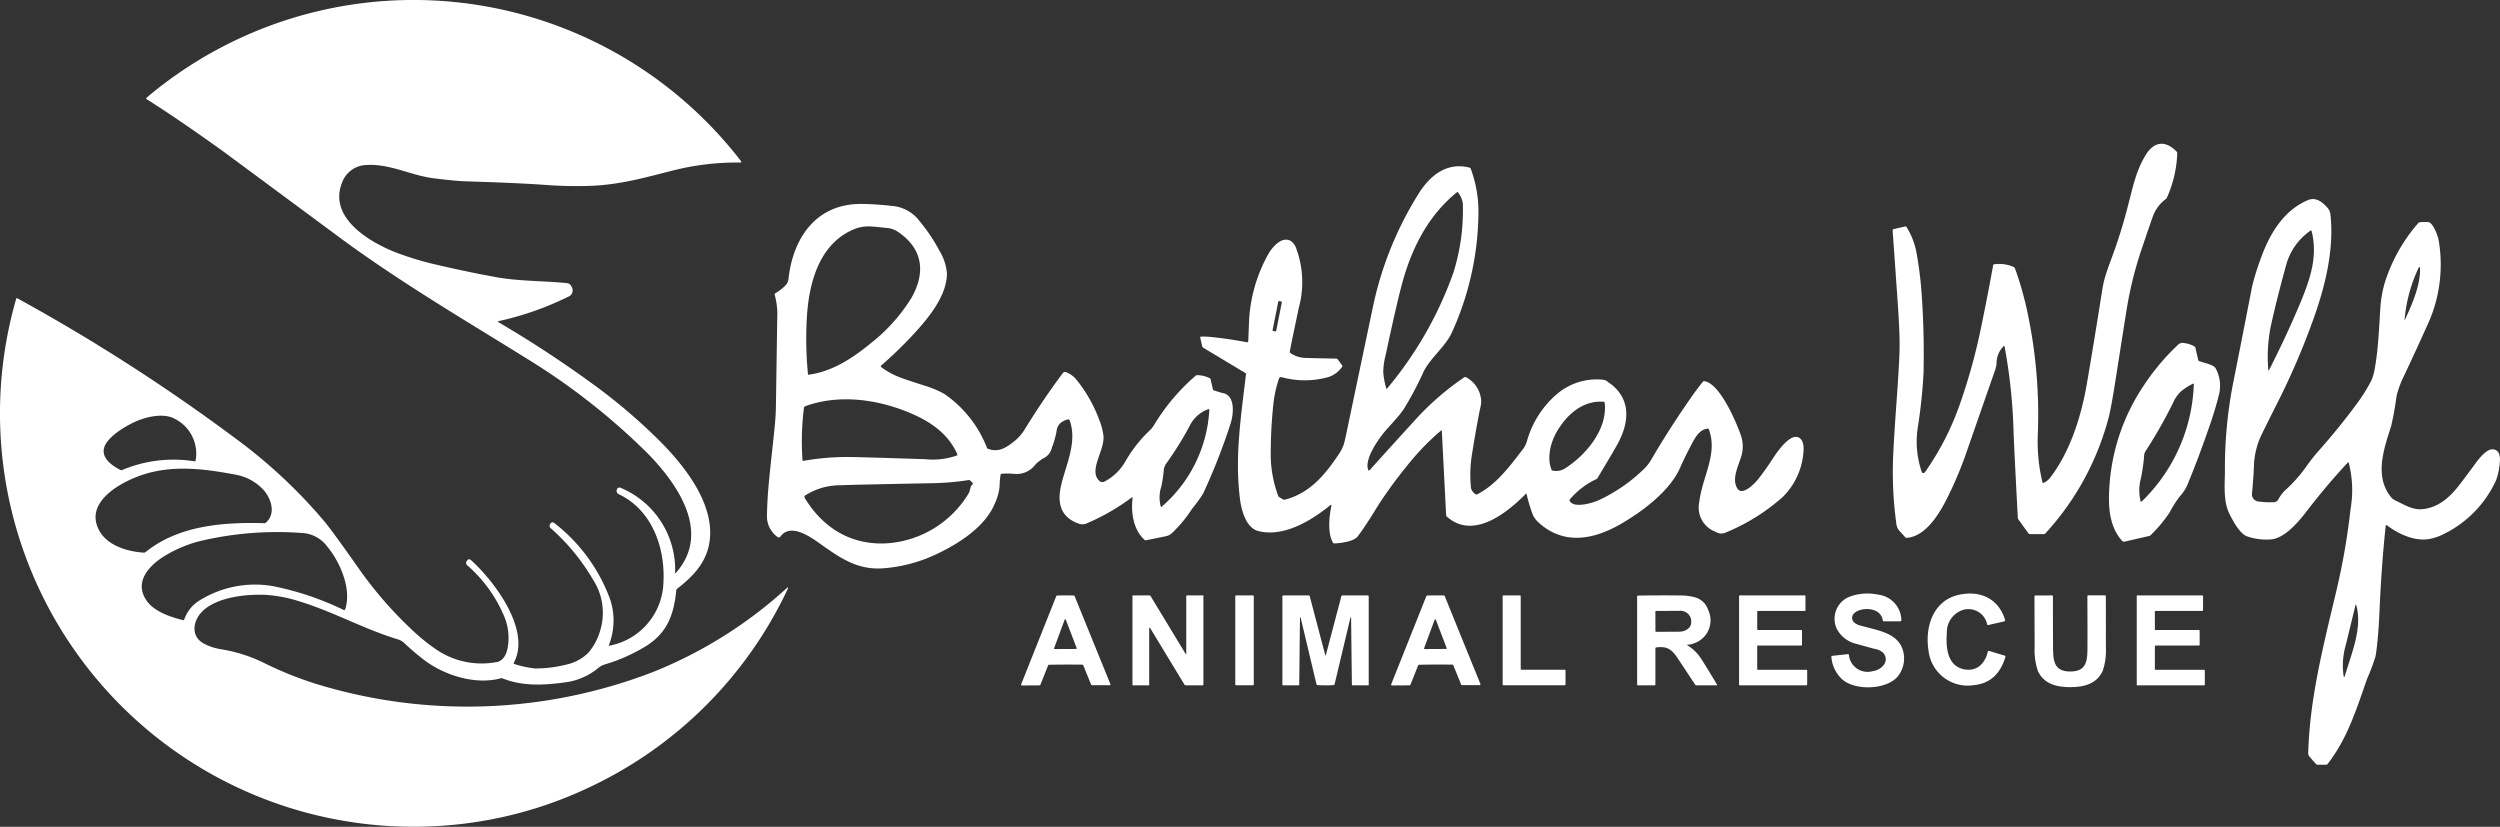 <svg id="Group_355" data-name="Group 355" xmlns="http://www.w3.org/2000/svg" xmlns:xlink="http://www.w3.org/1999/xlink" width="347.04" height="114.776" viewBox="0 0 347.04 114.776">
  <rect x="0" y="0" width="347.04" height="114.776" fill="#333333" stroke="none"/>
  <defs>
    <clipPath id="clip-path">
      <rect id="Rectangle_218" data-name="Rectangle 218" width="347.04" height="114.776" fill="#fff"/>
    </clipPath>
  </defs>
  <g id="Group_346" data-name="Group 346" clip-path="url(#clip-path)">
    <path id="Path_1796" data-name="Path 1796" d="M261.366,86.119c-.41-2.58-5.28-1.613-4.07.2a2.191,2.191,0,0,0,1.159.571c2.2.617,4.442.917,5.441,2.736a3.958,3.958,0,0,1-.612,4.448c-1.683,1.7-5.861,1.8-7.6.189a4.706,4.706,0,0,1-1.459-3.084.112.112,0,0,1,.11-.137l2.2-.242a.108.108,0,0,1,.118.086,2.612,2.612,0,0,0,3.288,2.288c1.2-.154,2.424-1.3,1.521-2.508a2.268,2.268,0,0,0-1.231-.591q-.7-.175-2.635-.727a4.055,4.055,0,0,1-2.618-2.052,3.29,3.29,0,0,1,1.968-4.534,7.148,7.148,0,0,1,3.856-.2,3.63,3.63,0,0,1,3.137,3.475c.017.146-.048.218-.194.218h-2.22a.145.145,0,0,1-.161-.139" fill="#fff"/>
    <path id="Path_1797" data-name="Path 1797" d="M272.606,92.9c1.769.382,2.945-.758,3.329-2.429a.15.15,0,0,1,.189-.11l2.17.653a.138.138,0,0,1,.094.172q-1.074,3.589-4.361,3.92a5.478,5.478,0,0,1-6.329-4.887c-.49-3.173.636-6.775,4.073-7.613,2.93-.712,5.611.353,6.557,3.42a.189.189,0,0,1-.14.238l-2.169.5a.128.128,0,0,1-.173-.1,2.645,2.645,0,0,0-3.617-1.9,3.232,3.232,0,0,0-1.975,3.028c-.146,2.038.019,4.606,2.352,5.11" fill="#fff"/>
    <path id="Path_1798" data-name="Path 1798" d="M147.9,82.654c.4,0,.787,0,1.171.012a.12.12,0,0,1,.1.075l4.968,12.22a.112.112,0,0,1-.1.154h-2.427a.157.157,0,0,1-.156-.1l-1.082-2.664a.147.147,0,0,0-.127-.087c-.766-.009-1.536-.014-2.314-.012s-1.545.012-2.311.029a.145.145,0,0,0-.127.087l-1.063,2.671a.157.157,0,0,1-.156.1l-2.427.017a.111.111,0,0,1-.1-.153l4.881-12.255a.114.114,0,0,1,.106-.074c.384-.015.773-.022,1.169-.022m-1.582,7.337a.081.081,0,0,0,.077.11l2.985-.014a.082.082,0,0,0,.077-.11l-1.514-3.958a.082.082,0,0,0-.154,0Z" fill="#fff"/>
    <path id="Path_1799" data-name="Path 1799" d="M159.714,87.276q-.187-.306-.187.05v7.748a.053.053,0,0,1-.06.06h-2.213a.044.044,0,0,1-.05-.051V82.764a.1.1,0,0,1,.11-.113h2.2a.246.246,0,0,1,.226.13l4.831,7.97c.067.111.1.1.1-.029v-8a.059.059,0,0,1,.067-.067h2.239a.065.065,0,0,1,.075.074V95a.116.116,0,0,1-.132.132H164.61a.223.223,0,0,1-.2-.113Z" fill="#fff"/>
    <rect id="Rectangle_217" data-name="Rectangle 217" width="2.568" height="12.476" rx="0.094" transform="translate(171.477 82.653)" fill="#fff"/>
    <path id="Path_1800" data-name="Path 1800" d="M184.005,91.02c.014,0,.024-.01.029-.029q.764-2.894,2.167-8.22a.159.159,0,0,1,.151-.117h3.5A.147.147,0,0,1,190,82.8V95.016a.1.1,0,0,1-.117.12h-2.1a.105.105,0,0,1-.12-.118l-.108-9.091c0-.367-.051-.372-.135-.014l-2.155,9.062a.152.152,0,0,1-.144.123c-.295.026-.667.04-1.116.04s-.818-.014-1.114-.04a.153.153,0,0,1-.144-.123l-2.157-9.062c-.084-.358-.13-.353-.135.014l-.1,9.091a.107.107,0,0,1-.12.118h-2.1a.105.105,0,0,1-.118-.12l0-12.214a.147.147,0,0,1,.146-.148h3.5a.154.154,0,0,1,.151.117q1.4,5.325,2.167,8.22c.005.019.015.029.029.029" fill="#fff"/>
    <path id="Path_1801" data-name="Path 1801" d="M199.3,92.252c-.775,0-1.548.012-2.313.026a.141.141,0,0,0-.125.087L195.8,95.036a.159.159,0,0,1-.156.1l-2.427.017a.11.11,0,0,1-.1-.153l4.884-12.252a.114.114,0,0,1,.1-.077c.384-.012.773-.019,1.169-.022s.785,0,1.169.015a.123.123,0,0,1,.108.074l4.963,12.221a.111.111,0,0,1-.106.153h-2.426a.156.156,0,0,1-.156-.1l-1.08-2.664a.139.139,0,0,0-.127-.086c-.766-.012-1.536-.015-2.314-.012m-1.615-2.261a.082.082,0,0,0,.077.11l2.985-.016a.083.083,0,0,0,.077-.111l-1.514-3.953a.083.083,0,0,0-.154,0Z" fill="#fff"/>
    <path id="Path_1802" data-name="Path 1802" d="M217.319,93.077v1.951a.1.1,0,0,1-.1.1h-8.525a.1.1,0,0,1-.1-.1V82.755a.1.1,0,0,1,.1-.1H211a.1.1,0,0,1,.1.1V92.871a.1.1,0,0,0,.1.1h6.012a.1.1,0,0,1,.1.1" fill="#fff"/>
    <path id="Path_1803" data-name="Path 1803" d="M234.372,89.487c-.207-.008-.224.043-.051.151a5.877,5.877,0,0,1,1.594,1.471q.389.519,2.419,3.895c.053.087.029.13-.072.13H235.5a.226.226,0,0,1-.19-.1q-1.368-2.074-1.918-2.9c-1.072-1.608-1.5-2.5-3.456-2.266a.141.141,0,0,0-.139.156v4.985a.109.109,0,0,1-.122.125h-2.261a.136.136,0,0,1-.154-.154V82.795a.1.1,0,0,1,.118-.117q3.384-.059,6.458-.007a9.7,9.7,0,0,1,1.3.206,2.676,2.676,0,0,1,1.987,1.8,3.353,3.353,0,0,1-1.9,4.6,2.424,2.424,0,0,1-.849.207m-4.582-4.57L229.8,87.6a.105.105,0,0,0,.106.106l3.192-.017c.926,0,1.673-.573,1.668-1.269V86.05a1.515,1.515,0,0,0-1.682-1.255l-3.192.016a.107.107,0,0,0-.106.106" fill="#fff"/>
    <path id="Path_1804" data-name="Path 1804" d="M244.038,87.454h6a.108.108,0,0,1,.108.108V89.5a.108.108,0,0,1-.108.108h-6a.108.108,0,0,0-.108.108v3.151a.108.108,0,0,0,.108.108h6.72a.108.108,0,0,1,.108.108v1.94a.108.108,0,0,1-.108.108H241.52a.108.108,0,0,1-.108-.108V82.76a.108.108,0,0,1,.108-.108h9a.108.108,0,0,1,.108.108V84.7a.108.108,0,0,1-.108.108h-6.48a.108.108,0,0,0-.108.108v2.431a.108.108,0,0,0,.108.108" fill="#fff"/>
    <path id="Path_1805" data-name="Path 1805" d="M287.392,93.214c2.246,0,2.371-1.471,2.381-3.25s0-4.178-.01-7.176a.125.125,0,0,1,.142-.144h2.277a.124.124,0,0,1,.14.137q.011,1.53.007,6.953a9.113,9.113,0,0,1-.425,3.36c-.828,1.846-2.6,2.287-4.507,2.29s-3.682-.428-4.517-2.271a9.154,9.154,0,0,1-.439-3.357q-.025-5.422-.022-6.953a.126.126,0,0,1,.139-.139l2.278-.01a.125.125,0,0,1,.142.144q0,4.5.021,7.176c.017,1.778.149,3.245,2.393,3.24" fill="#fff"/>
    <path id="Path_1806" data-name="Path 1806" d="M299.258,84.809a.116.116,0,0,0-.132.13l.005,2.448a.065.065,0,0,0,.065.064l6.021.005a.13.13,0,0,1,.13.13v1.9a.114.114,0,0,1-.13.127h-5.959a.113.113,0,0,0-.127.13l0,3.168a.067.067,0,0,0,.067.067h6.728a.14.14,0,0,1,.139.137l0,1.891a.111.111,0,0,1-.127.125l-9.257.007a.066.066,0,0,1-.067-.067V82.723a.069.069,0,0,1,.07-.069l9,0a.122.122,0,0,1,.136.14l0,1.888a.111.111,0,0,1-.127.125Z" fill="#fff"/>
    <path id="Path_1807" data-name="Path 1807" d="M93.717,79.51c0,.089.029.1.089.033,5.037-5.654.161-12.494-4.015-16.718A92.062,92.062,0,0,0,72.914,49.649c-6.934-4.342-17.143-10.3-25.695-16.625Q31.6,21.465,31.231,21.195q-6.024-4.35-10.882-7.438a.116.116,0,0,1-.012-.187,57.387,57.387,0,0,1,82.538,8.813.111.111,0,0,1-.088.18,36.068,36.068,0,0,0-9.432,1.12c-4.263,1.09-7.46,1.966-11.376,2.115a56.458,56.458,0,0,1-6.219-.127q-3.842-.277-11.093-.5-1.53-.047-4.555-.434c-3.055-.392-6.06-2.043-9.235-1.829a3.69,3.69,0,0,0-3.437,2.568c-1.891,4.98,4.375,8.45,8.076,9.775a41.672,41.672,0,0,0,4.279,1.306q4.631,1.108,9.144,1.929c3.128.569,7.092.519,9.838.826a.748.748,0,0,1,.566.5.937.937,0,0,1-.5,1.394,42.24,42.24,0,0,1-9.621,3.37c-.137.031-.144.081-.024.151q6.7,3.931,12.948,8.477a78.123,78.123,0,0,1,9.59,8.169c3.579,3.617,7.877,9.164,6.629,14.5-.593,2.535-2.33,4.27-4.375,5.861a.268.268,0,0,0-.108.2c-.346,3.449-1.277,6-4.378,7.862a24.065,24.065,0,0,1-5.618,2.46,2.6,2.6,0,0,0-.891.516,8.971,8.971,0,0,1-4.629,1.961c-3.055.415-5.871.521-8.619-.566a.361.361,0,0,0-.225-.012c-3.447.955-7.855-.37-10.752-2.621A34.011,34.011,0,0,1,56.157,89.3a2.239,2.239,0,0,0-.912-.542c-4.745-1.436-8.962-3.836-13.63-5.261a19.284,19.284,0,0,0-4.692-.919c-2.762-.123-6.789.292-8.822,2.275-1.313,1.281-1.7,3.494.242,4.512a7.679,7.679,0,0,0,2.352.763,21.162,21.162,0,0,1,5.866,1.853,49.772,49.772,0,0,0,7.49,3.007A71.493,71.493,0,0,0,90.914,93.18a61.4,61.4,0,0,0,18.4-11.628.035.035,0,0,1,.039-.005.082.082,0,0,1,.045.08.081.081,0,0,1-.009.048,57.3,57.3,0,0,1-27.934,27.78,56.528,56.528,0,0,1-21.166,5.236A57.377,57.377,0,0,1,2.248,41.479c.027-.091.082-.115.166-.069A259.744,259.744,0,0,1,32.647,60.828,71.552,71.552,0,0,1,45.033,72.384q1.213,1.473,4.752,6.511a55.06,55.06,0,0,0,7.711,8.82,26.9,26.9,0,0,0,3.178,2.523,11.2,11.2,0,0,0,8.237,1.673c1.046-.159,1.48-1.3,1.6-2.242a7.717,7.717,0,0,0-.494-4.044A19.335,19.335,0,0,0,64.895,78.5a.436.436,0,0,1-.086-.643l.019-.024c.161-.245.358-.262.591-.048,3.172,2.873,8.368,9.693,5.9,14.222-.045.084-.021.139.072.163a13.665,13.665,0,0,0,2.924.624,17.636,17.636,0,0,0,4.284-.535,6.241,6.241,0,0,0,3.052-1.622,8.082,8.082,0,0,0,1.616-2.943,8.463,8.463,0,0,0-.96-7.252,28.927,28.927,0,0,0-5.818-7.083.448.448,0,0,1-.094-.65.044.044,0,0,0,.01-.015c.154-.228.35-.244.59-.052a23.694,23.694,0,0,1,7.673,10.476,9.3,9.3,0,0,1-.137,6.408c-.036.088,0,.124.089.1a9.2,9.2,0,0,0,7.426-8.052c.48-5.007-1.287-10.675-6.166-12.979a.486.486,0,0,1-.261-.605l0-.017a.381.381,0,0,1,.55-.25A12.316,12.316,0,0,1,93.717,79.51M27.16,63.9a5.394,5.394,0,0,0-2.93-5.777c-1.469-.8-3.739-.312-5.244.324-1.4.595-3.972,2.095-4.491,3.581-.525,1.512,1.03,2.611,2.247,3.22a.238.238,0,0,0,.216,0,18.365,18.365,0,0,1,10.027-1.212.139.139,0,0,0,.175-.139M20.4,76.488c4.548-3.573,10.731-4.02,16.3-3.861a.286.286,0,0,0,.206-.075c1.45-1.255.735-3.393-.365-4.584a6.94,6.94,0,0,0-3.955-2.1c-4.125-.768-8.129-1.277-12.115-.17-2.837.787-8.194,3.376-7.046,7.125.83,2.712,3.928,3.715,6.544,3.895a.278.278,0,0,0,.209-.062c.036-.026.111-.084.223-.173m4.99,9.593a.145.145,0,0,0,.19-.1,5.059,5.059,0,0,1,1.932-2.506,14.569,14.569,0,0,1,10.274-2.124,40.441,40.441,0,0,1,9.948,3.341.125.125,0,0,0,.168-.074c.96-2.813-.684-6.574-2.455-8.717a4.664,4.664,0,0,0-3.667-1.918,46.377,46.377,0,0,0-13.6,1.035,17.723,17.723,0,0,0-5.373,2.191c-2.2,1.361-4.3,3.691-2.372,6.29,1.071,1.45,3.305,2.177,4.954,2.585" fill="#fff"/>
    <path id="Path_1808" data-name="Path 1808" d="M283.682,67.025a2.4,2.4,0,0,0,.924-.725c2.774-3.629,4.3-8.479,5.083-13.017q.9-5.214,2.155-13.143c.324-2.049,1-3.393,1.973-6.247q.728-2.132,1.3-4.27c.98-3.616,1.287-5.7,2.729-8.085,1.155-1.9,2.719-2.115,4.306-.49a.313.313,0,0,1,.086.209,16.376,16.376,0,0,1-1.437,6.182.439.439,0,0,1-.14.183,5.239,5.239,0,0,0-1.812,2.426q-.507,1.422-1.653,4.815a52.9,52.9,0,0,0-2.047,8.5q-.177,1.091-1.644,10.433-.336,2.12-.687,3.751a38.007,38.007,0,0,1-8.868,16.478.368.368,0,0,1-.273.12H281.8a.26.26,0,0,1-.221-.112l-1.387-1.918a.448.448,0,0,1-.086-.245q-.519-9.745-.6-12.254A76.1,76.1,0,0,0,278.268,48.1a.082.082,0,0,0-.135-.046,3.389,3.389,0,0,0-.981,2.489,5.32,5.32,0,0,1-.243.958q-.738,2.1-4.02,11.546a51.96,51.96,0,0,1-2.673,6.262c-1.059,2.107-2.945,5.165-5.528,5.354a.247.247,0,0,1-.213-.084c-.3-.338-.586-.648-.85-.933a1.9,1.9,0,0,1-.393-1.028,52.415,52.415,0,0,1-.42-9.523c.22-4.925.808-11.085.88-14.762q.041-2.026-.266-6.418-.623-8.946-.7-9.9a.208.208,0,0,1,.158-.216l1.584-.364a.173.173,0,0,1,.188.079A10.162,10.162,0,0,1,266,34.875a49.7,49.7,0,0,1,.722,5.5q.414,5.389.3,11.324a72.575,72.575,0,0,1-.77,7.44,12.929,12.929,0,0,0,.523,6.381.247.247,0,0,0,.429.046,38.33,38.33,0,0,0,4.872-9.5,81.617,81.617,0,0,0,2.88-10.368q1.121-5.454,1.721-8.871a.158.158,0,0,1,.147-.139,5.057,5.057,0,0,1,2.692.363.286.286,0,0,1,.159.156,5.572,5.572,0,0,1,.206.518,47.882,47.882,0,0,1,1.467,5.186,68.753,68.753,0,0,1,1.524,17.674,23.883,23.883,0,0,0,.655,6.372c.021.086.072.11.151.072" fill="#fff"/>
    <path id="Path_1809" data-name="Path 1809" d="M211.794,68.566c-2.6,2.637-7.286,6.42-10.958,3.141a.253.253,0,0,1-.089-.187l-.6-11.714a.061.061,0,0,0-.1-.046,34.7,34.7,0,0,0-4.845,5.05,59.83,59.83,0,0,0-3.987,5.493q-1.674,2.754-2.745,4.159c-.531.7-2.307.932-3.235.975a.2.2,0,0,1-.192-.1c-.783-1.291-.531-3.71-.216-5.16a.079.079,0,0,0-.128-.077c-2.676,2.2-6.58,4.539-10.068,3.605-1.67-.449-2.313-2.909-2.5-4.426-.722-5.769.075-10.972.833-17.344a.134.134,0,0,0-.067-.142l-5.88-3.533a.264.264,0,0,1-.13-.18l-.276-1.195c-.021-.1.017-.151.118-.156a8.219,8.219,0,0,1,1.14.029q2.461.227,5.215.751a.16.16,0,0,0,.19-.149c.064-1.452.1-2.412.12-2.875a21.059,21.059,0,0,1,2.661-9.2c.567-1.015,1.956-2.611,3.19-1.792a1.916,1.916,0,0,1,.648.876,13.483,13.483,0,0,1,.415,8.306q-1.052,4.968-1.258,6.084a.271.271,0,0,0,.113.271,3.763,3.763,0,0,0,2.019.651q1.1.042,4.281.1a.338.338,0,0,1,.267.139l.6.835a.1.1,0,0,1,0,.13,3.706,3.706,0,0,1-1.843,1.43,12.072,12.072,0,0,1-6.581.044.3.3,0,0,0-.367.2,16.531,16.531,0,0,0-.751,3.339,63.117,63.117,0,0,0-.387,6.845,16.469,16.469,0,0,0,1.037,6.091.379.379,0,0,0,.158.187l.521.314a.274.274,0,0,0,.207.032c3.561-.888,5.726-3.591,7.658-6.528a4.911,4.911,0,0,0,.648-1.484q.093-.366.353-1.6,3.5-16.683,3.653-17.393a48.077,48.077,0,0,1,6.379-15.617c1.557-2.443,3.893-4.267,6.969-3.477a.243.243,0,0,1,.183.165,17.245,17.245,0,0,1,1.063,5.611,40.749,40.749,0,0,1-3.665,17.064c-.873,1.985-2.925,3.464-3.955,5.494a44.5,44.5,0,0,1-2.779,5.237c-.8,1.164-2.069,2.4-2.746,3.245-.9,1.12-2.693,3.693-2.155,5.152a.115.115,0,0,0,.194.039q1.452-1.638,6.336-6.994a38.312,38.312,0,0,1,6.79-5.9.244.244,0,0,1,.235-.029,3.955,3.955,0,0,1,2.04,2.669,3.122,3.122,0,0,1-.017,1.507q-.492,2.3-1.12,6.211a18.06,18.06,0,0,0-.188,5.033,1.437,1.437,0,0,0,.668.85.144.144,0,0,0,.168.014c2.668-1.365,4.488-3.83,6.4-6.326a3.38,3.38,0,0,0,.535-1.1,13.343,13.343,0,0,1,4.176-6.528,8.519,8.519,0,0,1,6.31-1.975,1.162,1.162,0,0,1,.746.314c3.2,2.124,3.082,5.422,1.354,8.592q-.6,1.1-2.794,4.745a.378.378,0,0,1-.17.154,10.77,10.77,0,0,0-3.675,2.817.169.169,0,0,0-.021.2c.568,1.1,3.254.279,4.135-.141a22.752,22.752,0,0,0,6.355-4.462,6.542,6.542,0,0,0,.924-1.274q2.348-4.036,5.441-8.477.841-1.214,1.637-2.179a.207.207,0,0,1,.2-.079c2.121.29,4.346,5.484,5.02,7.363a4.762,4.762,0,0,1,.08,3.168c-.478,1.459-1.256,3.024-.567,4.277.7,1.272,2.458-.61,2.962-1.239q.913-1.142,2.114-2.985c.569-.876,2.112-3.032,3.231-2.844.991.163,1,1.512.9,2.3a9.766,9.766,0,0,1-2.822,6,27.813,27.813,0,0,1-8.04,5.006,1.4,1.4,0,0,1-1.3-.141,3.564,3.564,0,0,1-2.29-4.071c.425-3.631,2.611-6.684,1.347-10.133a.157.157,0,0,0-.178-.112c-1.27.1-1.927,1.608-2.486,2.668q-.763,1.445-1.318,2.724c-1.418,3.269-5.318,6.176-8.429,7.94-3.77,2.136-7.889,2.827-11.323-.387a3.15,3.15,0,0,1-.818-1.281,22.863,22.863,0,0,1-.749-2.554c-.022-.1-.067-.113-.137-.038M192.443,53.911a.07.07,0,0,0,.041.043.062.062,0,0,0,.088-.031.189.189,0,0,1,.017-.031,52.166,52.166,0,0,0,9.173-16.066,28.879,28.879,0,0,0,1.3-9.624,3.4,3.4,0,0,0-.67-1.5.089.089,0,0,0-.132-.024c-3.9,3.139-6.221,7.581-7.586,12.537q-.753,2.74-2.345,10.162a9.865,9.865,0,0,0-.31,2.258,10.14,10.14,0,0,0,.423,2.28m-14.5-11.919a.132.132,0,0,0-.1-.155l-.245-.049a.131.131,0,0,0-.155.1L176.66,45.8a.132.132,0,0,0,.1.155l.245.049a.132.132,0,0,0,.155-.1l.774-3.908m37.468,23.252a.107.107,0,0,0,.1.072,2.331,2.331,0,0,0,1.637-.226c2.932-1.821,6.084-5.5,5.611-9.213a.125.125,0,0,0-.113-.106c-2.94-.247-5.227,1.843-6.593,4.27-.818,1.454-1.341,3.621-.643,5.2" fill="#fff"/>
    <path id="Path_1810" data-name="Path 1810" d="M326.029,64.212a.056.056,0,0,0-.1-.019Q323,67.32,320.142,71.049c-1.066,1.39-3.036,3.73-4.951,3.833a8.277,8.277,0,0,1-3.264-.427c-1.044-.372-2.009-2.246-2.458-3.149-.84-1.685-.641-3.965-.614-5.789a61.726,61.726,0,0,1,1.053-11.894q1.041-5.217,2.715-13.829a32.545,32.545,0,0,1,1.123-3.672c1.207-3.468,3.156-6.871,6.612-8.335,1.13-.478,2.04.262,2.77,1.092a1.748,1.748,0,0,1,.384,1c.518,4.91-.795,10.078-2.468,14.678a101.563,101.563,0,0,1-4.761,11.088q-1.8,3.569-2.273,4.553a10.759,10.759,0,0,0-1.13,4.563q-.036,1.209-.252,3.616a1.011,1.011,0,0,0,.928,1.246,10.9,10.9,0,0,0,1.983.089.725.725,0,0,0,.744-.411,5.587,5.587,0,0,1,.888-1.2,19.836,19.836,0,0,0,2.82-3.117c.4-.567,1.149-1.589,1.747-2.256q3.078-3.453,5.666-7.006a24.742,24.742,0,0,0,1.781-2.9,7.633,7.633,0,0,0,.511-1.9c.442-2.426.593-6.021.711-7.74a16.73,16.73,0,0,1,.6-3.811,23.027,23.027,0,0,1,4.694-8.41.367.367,0,0,1,.2-.11,6.683,6.683,0,0,1,1.144-.024c.689.014,1.356,1.925,1.45,2.354a20,20,0,0,1-1.685,12.272q-1.332,2.976-3,6.523a14.492,14.492,0,0,0-1.128,2.973,42.479,42.479,0,0,1-.753,4.2c-.982,3.1-2.386,6.936-.01,9.871a1.8,1.8,0,0,0,.624.466c1.445.7,2.465,1.346,3.835,1.183,2.235-.262,3.835-1.769,5.182-3.555q1.425-1.893,2.227-2.99c.43-.586,1.416-1.75,2.167-1.75.984,0,1.131.908,1.066,1.685a9.564,9.564,0,0,1-.5,2.556,15.449,15.449,0,0,1-7.212,7.479,7.336,7.336,0,0,1-2.184.744c-1.977.307-4.2-.711-5.786-1.925a.1.1,0,0,0-.163.072q-.57,5.3-.848,11.57-.09,2.078-.192,3.288-.18,2.214-.376,3.279A27.27,27.27,0,0,1,328.6,94.2c-1.442,4.111-2.741,8.352-5.5,11.861a.25.25,0,0,1-.209.1h-1.169a.276.276,0,0,1-.216-.1q-.4-.424-.933-1.061a.717.717,0,0,1-.151-.564c.211-7.272,1.934-14.158,3.78-21.9a94.511,94.511,0,0,0,2.095-11.9,15.29,15.29,0,0,0-.262-6.429M314.872,51.3c.014.163.06.173.134.027q2.311-4.548,4.1-8.775c1.527-3.612,2.691-6.818,1.786-10.471-.024-.1-.079-.12-.163-.062a8.559,8.559,0,0,0-3.293,4.478q-1.293,4.665-2.11,8.323a21.261,21.261,0,0,0-.453,6.48M333.8,44.321c-.014.144.007.151.067.019.975-2.115,2.107-4.7,2.076-6.975-.005-.386-.091-.405-.261-.057a20.942,20.942,0,0,0-1.882,7.013m-6.7,39.722c-.046-.175-.091-.173-.132,0q-.435,1.823-1.356,5.573a10.1,10.1,0,0,0-.281,4.219c.051.2.106.207.166.005,1-3.324,2.441-6.665,1.6-9.8" fill="#fff"/>
    <path id="Path_1811" data-name="Path 1811" d="M138.9,65.88a13.858,13.858,0,0,0-.149,1.748A7.559,7.559,0,0,1,138.052,70c-1.339,3.161-5.028,5.523-8.155,6.972a20.79,20.79,0,0,1-7.262,1.915c-3.6.264-5.935-1.377-8.875-3.468-1.508-1.072-4.044-2.76-5.4-.967a.29.29,0,0,1-.458.067,3.543,3.543,0,0,1-1.431-3.084c.06-3.218.379-5.659.931-10.855.135-1.274.286-2.657.308-4.164q.144-9.875.2-13.041a10.634,10.634,0,0,0-.372-2.463.2.2,0,0,1,.1-.206,6.527,6.527,0,0,0,1.5-1.195,1.641,1.641,0,0,0,.329-.888c.634-5.626,3.859-10.332,10.051-10.311a37.291,37.291,0,0,1,4.207.267,5.285,5.285,0,0,1,3.958,2.162,23.285,23.285,0,0,1,2.71,4.037,7.131,7.131,0,0,1,1.06,3.228c-.055,3.007-2.359,5.906-4.584,8.33a57.35,57.35,0,0,1-4.555,4.411.133.133,0,0,0,.007.207c1.769,1.315,3.132,1.622,5.976,2.565a13.771,13.771,0,0,1,2.794,1.167A16.145,16.145,0,0,1,137,62.144a.276.276,0,0,0,.166.163c1.514.566,2.633-.235,3.835-1.219a6.779,6.779,0,0,0,1.354-1.661q2.566-4.15,5.157-7.6a.4.4,0,0,1,.535-.141,3.533,3.533,0,0,1,1.26.876,19.7,19.7,0,0,1,3.315,5.8,8.435,8.435,0,0,1,.552,2.112c.216,2.112-2.189,4.881-.5,6.341a.659.659,0,0,0,.653.031,7.12,7.12,0,0,0,2.892-2.794,18.854,18.854,0,0,1,3.261-4.19,3.6,3.6,0,0,0,.747-.907,28.449,28.449,0,0,1,5.745-6.795.338.338,0,0,1,.214-.079,3.947,3.947,0,0,1,1.74.415.218.218,0,0,1,.125.156l.326,1.407a.187.187,0,0,0,.122.134c.7.223,1.1.346,1.212.362,1.784.284,1.541,2.912,1.128,4.2a85.066,85.066,0,0,1-3.82,9.749,19.187,19.187,0,0,1-1.532,2.112,17.983,17.983,0,0,1-2.82,3.4,1.712,1.712,0,0,1-.849.425L159.088,75a.215.215,0,0,1-.194-.053c-1.582-1.39-1.922-3.85-1.668-5.849a.064.064,0,0,0-.1-.06,29.832,29.832,0,0,1-6.11,3.543,1.5,1.5,0,0,1-1.258.112q-3.109-1.076-2.6-4.555c.43-2.937,2.554-6.485,1.315-9.823a.163.163,0,0,0-.182-.1,2.289,2.289,0,0,0-1.188.614,1.858,1.858,0,0,0-.442,1.068,11.791,11.791,0,0,1-.64,2.23,2.1,2.1,0,0,1-1.008,1.4,4.891,4.891,0,0,0-1.3.981,3.236,3.236,0,0,1-2.948,1.267,10.505,10.505,0,0,0-1.728-.007.126.126,0,0,0-.141.115M112.161,51.941a.073.073,0,0,0,.091.075c3.2-.423,6.02-2.22,8.624-4.368a24.027,24.027,0,0,0,5.637-6.281c2.086-3.648,1.536-6.994-2.018-9.286a3.2,3.2,0,0,0-1.426-.439c-2.1-.216-3.11-.42-4.613.221-4.756,2.025-6.17,7.457-6.448,12.161a50.512,50.512,0,0,0,.153,7.917m-.4,4.464a.254.254,0,0,0-.161.2,37.638,37.638,0,0,0-.2,7.27c0,.084.048.117.13.1a34.859,34.859,0,0,1,6.838-.53q2.646.054,10.1.3a10.006,10.006,0,0,0,4.358-.516.116.116,0,0,0,.065-.17c-1.253-2.873-3.8-4.594-6.7-5.792-4.6-1.9-9.85-2.548-14.429-.871m49.423,11.223a4.815,4.815,0,0,0-.06,2.661c.024.1.074.113.149.046a19.1,19.1,0,0,0,6.6-13.459.079.079,0,0,0-.108-.077,4.557,4.557,0,0,0-2.59,2.275,46.734,46.734,0,0,1-3.259,5.249,1.886,1.886,0,0,0-.362.881,17.484,17.484,0,0,1-.365,2.424m-26.724.866c.24-.406.185-.958.518-1.231q.12-.1.108-.108l-.3-.336c-.113-.127-.214-.185-.3-.173a36.265,36.265,0,0,1-5.02.437q-11.43.216-12.72.288a9,9,0,0,0-4.973,1.411.266.266,0,0,0-.067.353c2.529,4.159,6.446,6.6,11.467,6.29a14.357,14.357,0,0,0,11.287-6.931" fill="#fff"/>
    <path id="Path_1812" data-name="Path 1812" d="M305.262,50.112c.487.233,1.831.427,2.268.953a5.056,5.056,0,0,1,.526,3.6q-.473,1.944-1.169,3.984-1.631,4.77-3.2,8.554a5.7,5.7,0,0,1-1.08,1.687,15.757,15.757,0,0,0-1.466,2.309,20,20,0,0,1-2.59,3.086.366.366,0,0,1-.189.111l-3.42.789a.384.384,0,0,1-.372-.117c-1.8-2.023-1.93-4.817-1.755-7.45a28.226,28.226,0,0,1,4.666-13.937,31.5,31.5,0,0,1,4.99-5.937,1.064,1.064,0,0,1,.84-.1,3.576,3.576,0,0,1,1.322.453.251.251,0,0,1,.122.166l.392,1.7a.2.2,0,0,0,.117.144m-.727,3.259c0-.106-.043-.137-.137-.091a7.983,7.983,0,0,0-1.68,1.089,4.978,4.978,0,0,0-1.092,1.616,66.978,66.978,0,0,1-3.813,6.686,1.061,1.061,0,0,0-.166.487,25.838,25.838,0,0,1-.451,3.226,6.427,6.427,0,0,0-.063,3.153c.036.137.1.156.2.056a23.777,23.777,0,0,0,7.2-16.222" fill="#fff"/>
  </g>
</svg>
